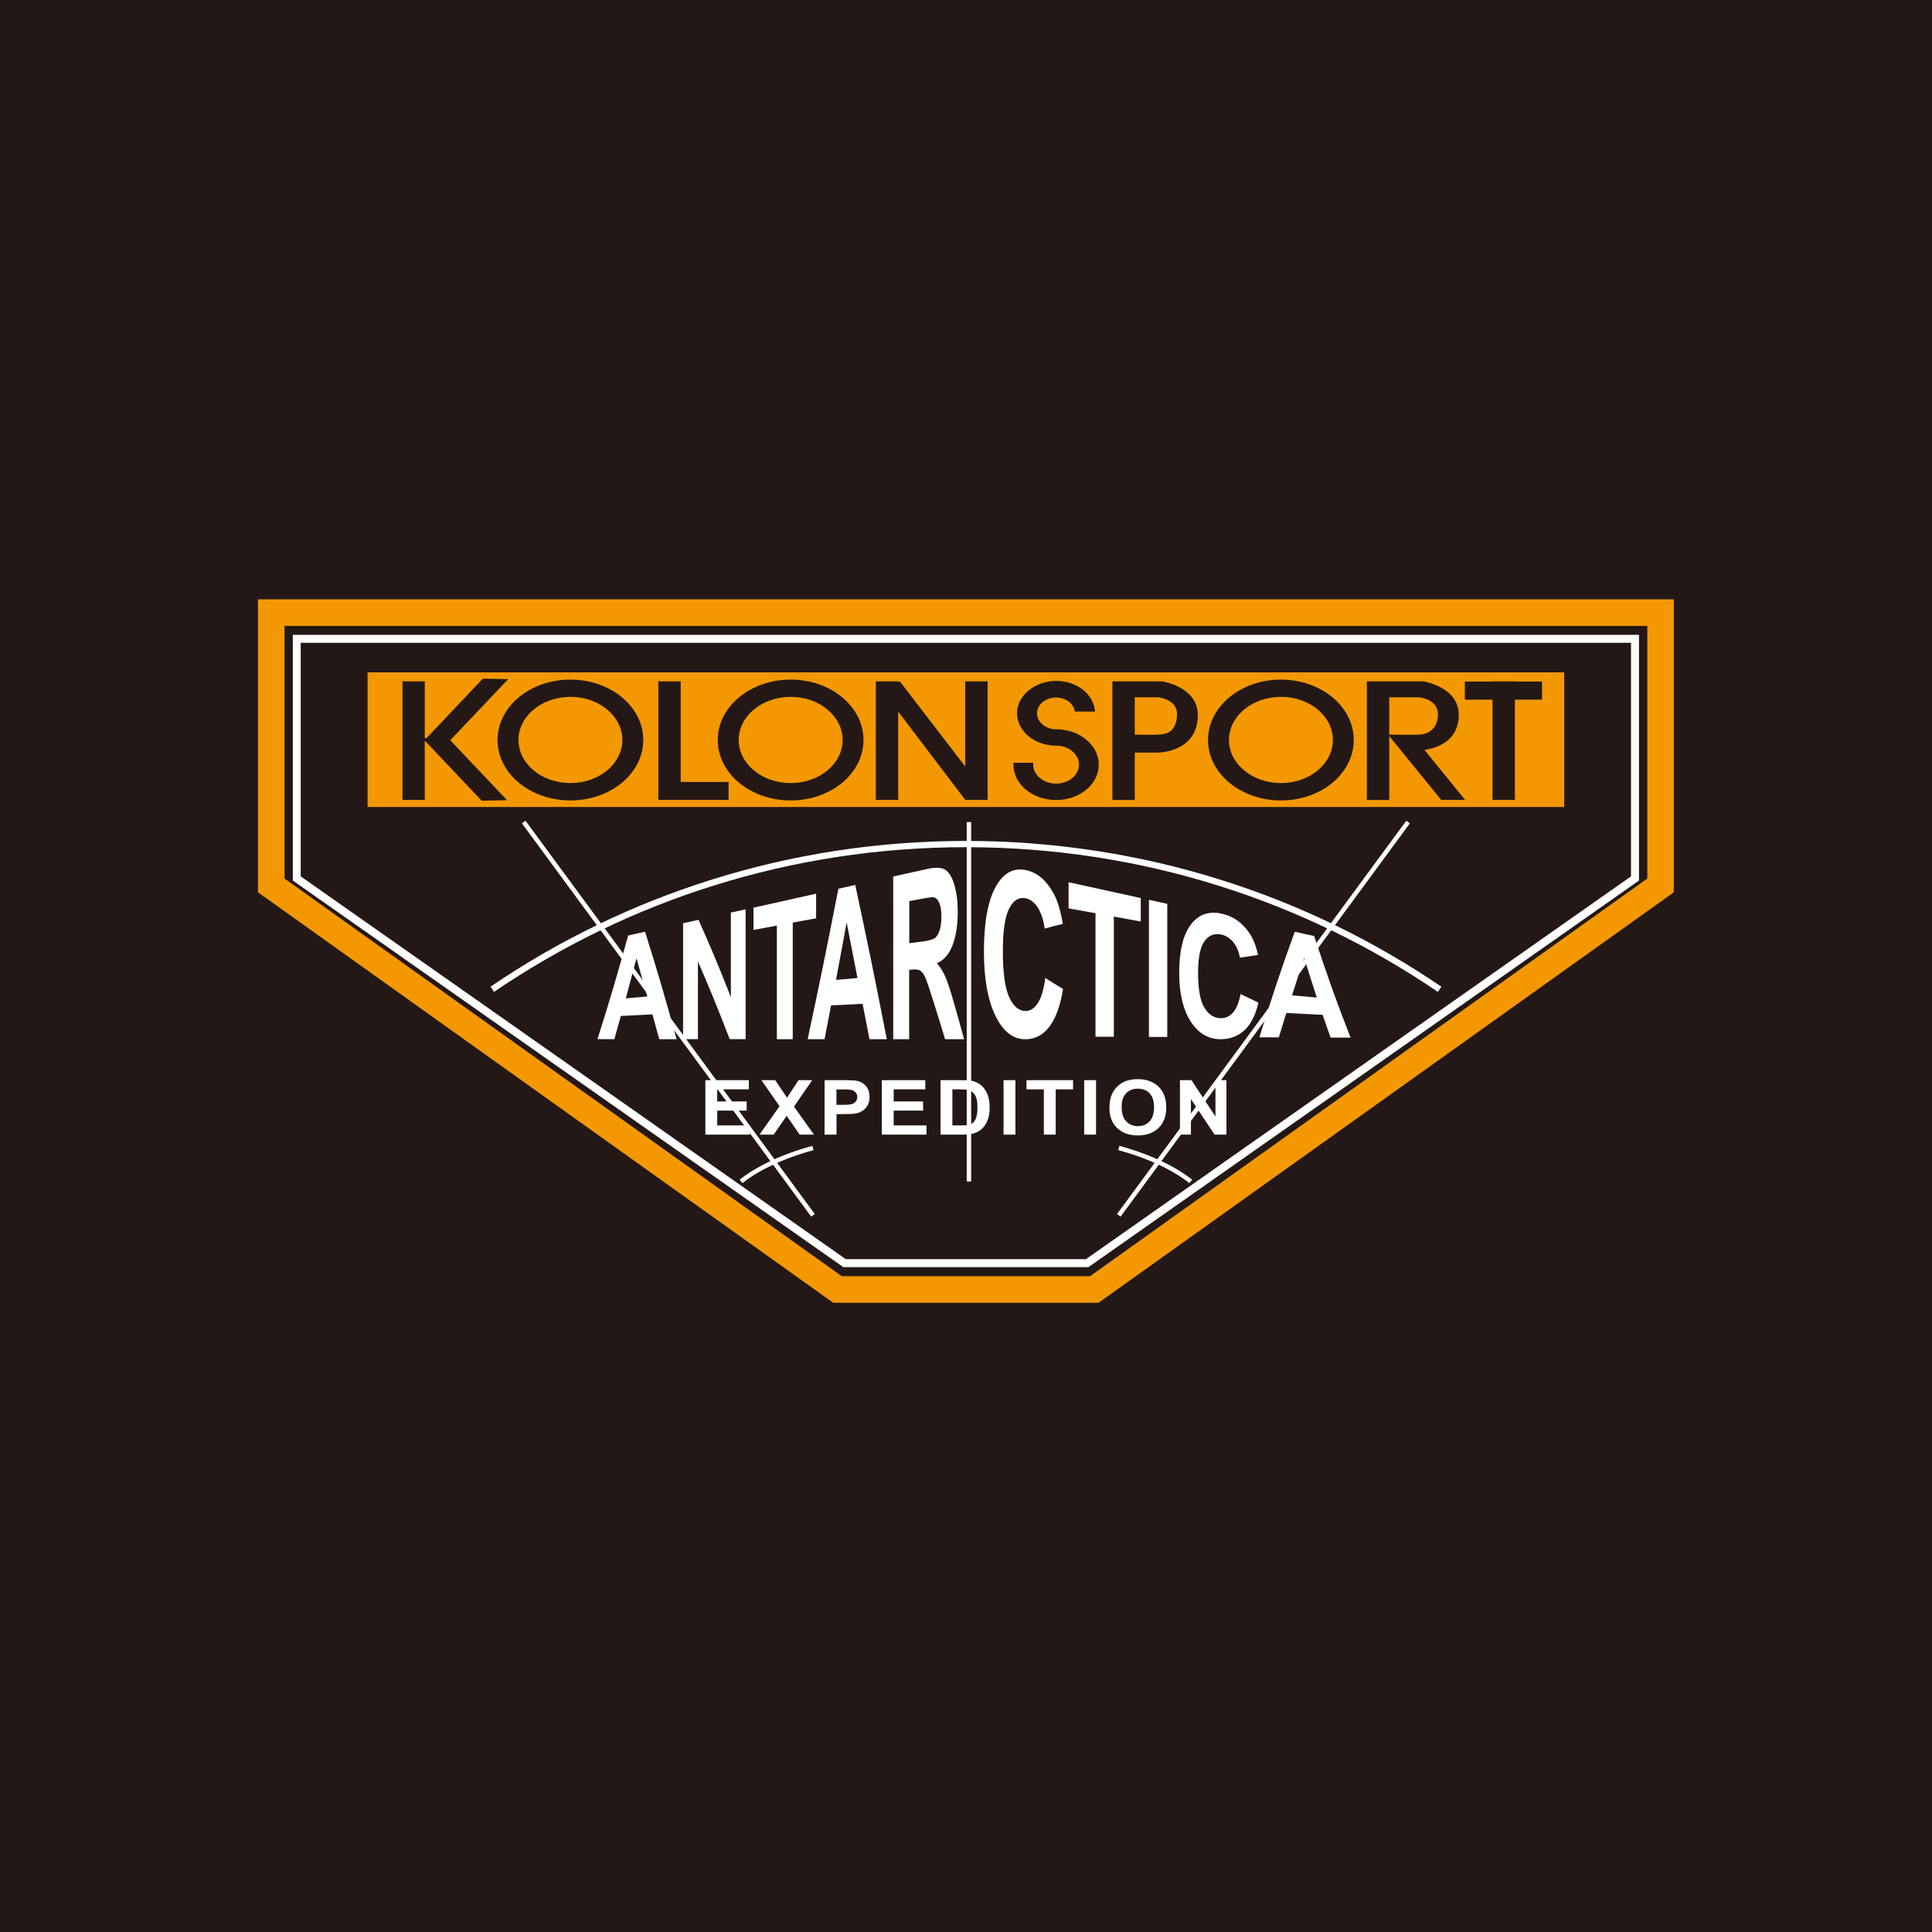 <?xml version="1.0" encoding="UTF-8"?>
<svg id="_레이어_1" data-name="레이어 1" xmlns="http://www.w3.org/2000/svg" viewBox="0 0 283.46 283.46">
  <defs>
    <style>
      .cls-1 {
        stroke-width: .65px;
      }

      .cls-1, .cls-2 {
        fill: none;
        stroke: #fff;
        stroke-miterlimit: 10;
      }

      .cls-2 {
        stroke-width: .92px;
      }

      .cls-3 {
        fill: #231815;
      }

      .cls-3, .cls-4, .cls-5 {
        stroke-width: 0px;
      }

      .cls-4 {
        fill: #f39800;
      }

      .cls-5 {
        fill: #fff;
      }
    </style>
  </defs>
  <rect class="cls-3" x="0" width="283.46" height="283.46"/>
  <rect class="cls-4" x="53.93" y="98.65" width="175.57" height="19.75"/>
  <g>
    <polygon class="cls-3" points="141.62 99.97 141.62 112.47 132.05 100.01 131.78 100.03 131.78 99.97 128.5 99.97 128.5 117.36 131.78 117.36 131.78 104.4 141.62 117.36 141.62 117.36 141.62 117.36 144.9 117.36 144.9 99.97 141.62 99.97 141.62 99.97"/>
    <polygon class="cls-3" points="69.3 112.03 66.06 108.61 74.56 99.64 70.84 99.57 62.58 108.3 62.32 108.3 62.32 99.97 59.05 99.97 59.05 117.36 62.32 117.36 62.32 108.75 62.41 108.75 67.37 113.99 70.68 117.48 74.39 117.4 69.3 112.03 69.3 112.03"/>
    <path class="cls-3" d="m83.69,99.71c-5.9,0-10.69,3.96-10.69,8.86s4.79,8.87,10.69,8.87,10.69-3.97,10.69-8.87-4.8-8.86-10.69-8.86h0Zm0,15.18c-4.21,0-7.62-2.82-7.62-6.32s3.41-6.33,7.62-6.33,7.62,2.84,7.62,6.33-3.41,6.32-7.62,6.32h0Z"/>
    <path class="cls-3" d="m116.01,99.71c-5.91,0-10.7,3.96-10.7,8.86s4.79,8.87,10.7,8.87,10.68-3.97,10.68-8.87-4.79-8.86-10.68-8.86h0Zm0,15.18c-4.21,0-7.63-2.82-7.63-6.32s3.42-6.33,7.63-6.33,7.62,2.84,7.62,6.33-3.41,6.32-7.62,6.32h0Z"/>
    <path class="cls-3" d="m187.94,99.71c-5.91,0-10.7,3.96-10.7,8.86s4.79,8.87,10.7,8.87,10.68-3.97,10.68-8.87-4.79-8.86-10.68-8.86h0Zm0,15.18c-4.22,0-7.63-2.82-7.63-6.32s3.41-6.33,7.63-6.33,7.62,2.84,7.62,6.33-3.42,6.32-7.62,6.32h0Z"/>
    <polygon class="cls-3" points="99.87 114.73 99.87 99.97 96.59 99.97 96.59 117.36 106.9 117.36 106.9 114.73 99.87 114.73 99.87 114.73"/>
    <path class="cls-3" d="m170.53,99.97h-7.32v17.4h3.28v-6.95h3.39s5.81,0,5.86-5.44c.05-4.23-5.21-5-5.21-5h0Zm-.65,7.82c-1.08.04-2.66.01-3.39,0v-5.49h3.39s2.94.24,2.81,2.62c-.11,2.37-1.35,2.82-2.81,2.87h0Z"/>
    <path class="cls-3" d="m211.45,117.36h3.51l-5.97-7.33c1.95-.3,4.99-1.36,5.04-5.06.04-4.23-5.22-5-5.22-5h-8.26v17.4h3.28v-9.33l.05.02,7.57,9.3h0Zm-7.62-15.06h4.34s2.9.24,2.81,2.62c-.08,1.97-1.35,2.82-2.81,2.87-1.15.04-3.43.01-4.34,0v-5.49h0Z"/>
    <polygon class="cls-3" points="226.16 100 222.26 100 222.26 99.97 218.98 99.97 218.98 100 214.99 100 214.92 100 214.92 102.65 214.99 102.65 218.98 102.65 218.98 117.36 222.26 117.36 222.26 102.65 226.16 102.65 226.24 102.65 226.24 100 226.16 100 226.16 100"/>
    <path class="cls-3" d="m154.94,107h0c-1.54,0-2.79-1.08-2.79-2.35s1.25-2.31,2.79-2.31c1.44,0,2.6.9,2.76,2.06h2.96c-.16-2.51-2.65-4.5-5.71-4.5s-5.73,2.13-5.73,4.75,2.56,4.75,5.73,4.75h0c1.85,0,3.36,1.25,3.36,2.79s-1.5,2.78-3.36,2.78-3.36-1.25-3.36-2.78c0-.09,0-.18.01-.27h-2.9c0,.09-.01.18-.01.27,0,2.87,2.8,5.19,6.26,5.19s6.26-2.32,6.26-5.19-2.81-5.19-6.26-5.19Z"/>
  </g>
  <path class="cls-4" d="m241.69,91.83v37.07l-81.76,58.34h-36.42l-81.76-58.34v-37.07h199.94m3.9-3.9H37.85v42.98l1.63,1.17,81.76,58.34,1.02.72h38.91l1.02-.72,81.76-58.34,1.63-1.17v-42.98h0Z"/>
  <path class="cls-5" d="m239.3,94.31v34.27l-79.97,56.16h-35.24l-79.97-56.16v-34.27h195.17m1.17-1.17H42.96v36.05l80.77,56.72h35.97l80.77-56.72v-36.05h0Z"/>
  <path class="cls-2" d="m72.22,145.15c19.73-13.44,43.68-21.31,69.5-21.31s49.77,7.87,69.5,21.31"/>
  <g>
    <line class="cls-1" x1="164.15" y1="178.31" x2="206.59" y2="120.61"/>
    <line class="cls-1" x1="119.28" y1="178.31" x2="76.84" y2="120.61"/>
  </g>
  <g>
    <path class="cls-1" d="m174.7,173.34s-3.32-2.95-10.55-4.91"/>
    <path class="cls-1" d="m108.73,173.34s3.32-2.95,10.55-4.91"/>
  </g>
  <g>
    <path class="cls-5" d="m99.27,152.47h-2.54c-.4-1.47-.61-2.2-1.01-3.64-1.85.09-2.78.14-4.63.23-.38,1.38-.57,2.06-.95,3.4h-2.48c1.8-5.68,2.7-8.73,4.51-15.21.99-.22,1.48-.33,2.47-.55,1.85,5.89,2.78,9.05,4.63,15.76Zm-4.3-6.27c-.64-2.29-.96-3.42-1.59-5.6-.63,2.4-.94,3.58-1.56,5.88,1.26-.11,1.89-.17,3.16-.28Z"/>
    <path class="cls-5" d="m100.22,152.47v-17.01c.91-.2,1.36-.3,2.27-.51,1.89,4.26,2.84,6.52,4.74,11.34v-12.4c.87-.19,1.3-.29,2.17-.48v19.05h-2.34c-1.87-4.83-2.8-7.11-4.66-11.4v11.4h-2.17Z"/>
    <path class="cls-5" d="m113.98,152.47v-16.67c-1.37.25-2.06.38-3.43.64v-3.27c3.68-.82,5.52-1.23,9.19-2.05v3.61c-1.37.25-2.06.38-3.43.63v17.11h-2.34Z"/>
    <path class="cls-5" d="m130.11,152.47h-2.54c-.4-2.1-.61-3.14-1.01-5.19-1.85.09-2.78.14-4.63.23-.38,2-.57,3-.95,4.96h-2.48c1.8-8.43,2.7-12.85,4.51-22.08.99-.22,1.48-.33,2.47-.55,1.85,8.64,2.78,13.16,4.63,22.63Zm-4.3-8.98c-.64-3.31-.96-4.94-1.59-8.15-.63,3.42-.94,5.11-1.56,8.43,1.26-.11,1.89-.17,3.16-.28Z"/>
    <path class="cls-5" d="m131.05,152.47v-23.87c1.97-.44,2.95-.66,4.92-1.09,1.24-.28,2.13-.25,2.69.09.56.34,1.01,1.06,1.35,2.19.34,1.12.51,2.46.51,3.99,0,1.95-.26,3.6-.77,4.92-.51,1.32-1.27,2.19-2.29,2.61.51.59.92,1.27,1.25,2.02.33.75.77,2.11,1.33,4.09.56,1.99.85,3,1.41,5.05h-2.79c-.68-2.23-1.01-3.32-1.69-5.48-.6-1.93-1.01-3.12-1.23-3.6-.22-.49-.46-.81-.7-.97-.25-.16-.64-.22-1.18-.17-.19.02-.28.03-.47.04v10.18h-2.34Zm2.34-14.08c.69-.09,1.04-.13,1.73-.22,1.12-.14,1.82-.34,2.1-.58.28-.24.5-.63.66-1.16.16-.53.24-1.18.24-1.94,0-.86-.1-1.53-.31-2.02-.21-.49-.51-.78-.88-.83-.18-.03-.76.05-1.7.23-.73.13-1.09.2-1.82.34v6.19Z"/>
  </g>
  <g>
    <path class="cls-5" d="m153.36,143.48c1.04.67,1.57.99,2.61,1.63-.4,2.46-1.07,4.3-2,5.52-.93,1.22-2.11,1.85-3.54,1.85-1.77,0-3.23-1.1-4.36-3.4-1.14-2.3-1.71-5.49-1.71-9.47,0-4.21.57-7.41,1.72-9.49,1.15-2.08,2.65-2.86,4.52-2.44,1.63.36,2.96,1.52,3.97,3.39.61,1.11,1.06,2.6,1.36,4.48-1.07.27-1.6.4-2.66.69-.16-1.24-.49-2.25-.99-3.05-.5-.8-1.11-1.27-1.82-1.4-.99-.18-1.79.31-2.4,1.51-.62,1.2-.92,3.29-.92,6.24,0,3.13.3,5.38.91,6.73.61,1.35,1.39,2.03,2.36,2.06.72.03,1.33-.36,1.85-1.14.51-.78.88-2.02,1.11-3.71Z"/>
    <path class="cls-5" d="m160.73,152.1v-18.11c-1.58-.29-2.37-.43-3.95-.72v-3.83c4.24.93,6.36,1.39,10.59,2.32v3.44c-1.58-.29-2.37-.43-3.95-.72v17.63c-1.08,0-1.61,0-2.69,0Z"/>
    <path class="cls-5" d="m168.57,152.13v-20.11c1.08.24,1.61.35,2.69.59v19.53c-1.08,0-1.61,0-2.69,0Z"/>
    <path class="cls-5" d="m182.02,145.85c1.04.51,1.57.76,2.61,1.25-.4,1.79-1.07,3.13-2,4.01-.93.89-2.11,1.36-3.54,1.36-1.77,0-3.23-.82-4.37-2.56-1.14-1.74-1.71-4.16-1.71-7.18,0-3.19.57-5.59,1.72-7.09,1.15-1.51,2.65-2,4.52-1.59,1.63.36,2.96,1.29,3.97,2.72.61.85,1.06,1.96,1.36,3.34-1.07.15-1.6.23-2.66.4-.16-.92-.49-1.68-.99-2.29-.5-.61-1.11-.99-1.82-1.12-.99-.18-1.79.15-2.41,1.02-.62.87-.92,2.43-.92,4.64,0,2.35.3,4.04.91,5.06s1.39,1.53,2.36,1.57c.72.03,1.33-.25,1.85-.82.51-.57.88-1.48,1.11-2.72Z"/>
    <path class="cls-5" d="m198.15,152.24c-1.17,0-1.76,0-2.93-.01-.47-1.31-.7-1.97-1.16-3.33-2.13-.11-3.2-.17-5.33-.28-.44,1.41-.66,2.13-1.1,3.58-1.14,0-1.71,0-2.86-.01,2.08-6.64,3.12-9.74,5.19-15.48,1.14.25,1.71.37,2.85.62,2.13,6.42,3.2,9.41,5.34,14.91Zm-4.95-5.88c-.73-2.26-1.1-3.42-1.84-5.8-.72,2.13-1.08,3.23-1.8,5.48,1.45.13,2.18.19,3.64.32Z"/>
  </g>
  <line class="cls-1" x1="142.16" y1="120.61" x2="142.16" y2="173.34"/>
  <g>
    <path class="cls-5" d="m103.49,166.47v-7.99h6.38v1.35h-4.64v1.77h4.32v1.35h-4.32v2.17h4.81v1.35h-6.54Z"/>
    <path class="cls-5" d="m111.43,166.47l2.94-4.17-2.66-3.82h2.03l1.73,2.57,1.69-2.57h2.01l-2.68,3.88,2.94,4.11h-2.1l-1.91-2.76-1.91,2.76h-2.08Z"/>
    <path class="cls-5" d="m120.98,166.47v-7.99h2.79c1.06,0,1.75.04,2.07.12.49.12.91.38,1.24.78.33.4.5.92.5,1.56,0,.49-.1.9-.29,1.24-.19.33-.44.6-.73.79s-.6.32-.9.38c-.42.08-1.02.11-1.8.11h-1.13v3.01h-1.74Zm1.74-6.64v2.27h.95c.68,0,1.14-.04,1.37-.13s.41-.21.54-.39c.13-.18.2-.38.2-.62,0-.29-.09-.53-.28-.72-.18-.19-.42-.31-.7-.35-.21-.04-.62-.05-1.25-.05h-.84Z"/>
    <path class="cls-5" d="m129.38,166.47v-7.99h6.38v1.35h-4.64v1.77h4.32v1.35h-4.32v2.17h4.81v1.35h-6.54Z"/>
    <path class="cls-5" d="m137.99,158.48h3.17c.72,0,1.26.05,1.64.15.5.14.94.38,1.3.74.36.35.63.78.82,1.29s.28,1.14.28,1.89c0,.66-.09,1.22-.26,1.7-.22.58-.52,1.05-.92,1.41-.3.27-.71.49-1.22.64-.38.11-.9.17-1.54.17h-3.27v-7.99Zm1.74,1.35v5.29h1.3c.49,0,.83-.03,1.05-.08.28-.07.51-.18.7-.33.19-.16.34-.41.45-.77.12-.36.18-.85.18-1.46s-.06-1.09-.18-1.42c-.12-.33-.28-.59-.49-.77-.21-.19-.48-.31-.8-.38-.24-.05-.72-.08-1.43-.08h-.78Z"/>
    <path class="cls-5" d="m147.24,166.47v-7.99h1.74v7.99h-1.74Z"/>
    <path class="cls-5" d="m153.15,166.47v-6.64h-2.55v-1.35h6.84v1.35h-2.55v6.64h-1.74Z"/>
    <path class="cls-5" d="m159.07,166.47v-7.99h1.74v7.99h-1.74Z"/>
    <path class="cls-5" d="m162.78,162.52c0-.81.13-1.5.39-2.05.2-.41.46-.77.8-1.1.34-.32.71-.56,1.11-.72.54-.21,1.15-.32,1.85-.32,1.27,0,2.28.37,3.04,1.09.76.73,1.14,1.75,1.14,3.05s-.38,2.3-1.13,3.03c-.76.73-1.76,1.09-3.03,1.09s-2.3-.36-3.05-1.09c-.76-.72-1.13-1.72-1.13-2.99Zm1.79-.05c0,.9.22,1.59.67,2.06.45.47,1.02.7,1.71.7s1.26-.23,1.7-.69c.44-.46.67-1.16.67-2.08s-.22-1.6-.65-2.05-1.01-.68-1.72-.68-1.29.23-1.73.68-.66,1.14-.66,2.06Z"/>
    <path class="cls-5" d="m173.12,166.47v-7.99h1.69l3.52,5.33v-5.33h1.61v7.99h-1.74l-3.47-5.21v5.21h-1.61Z"/>
  </g>
</svg>
